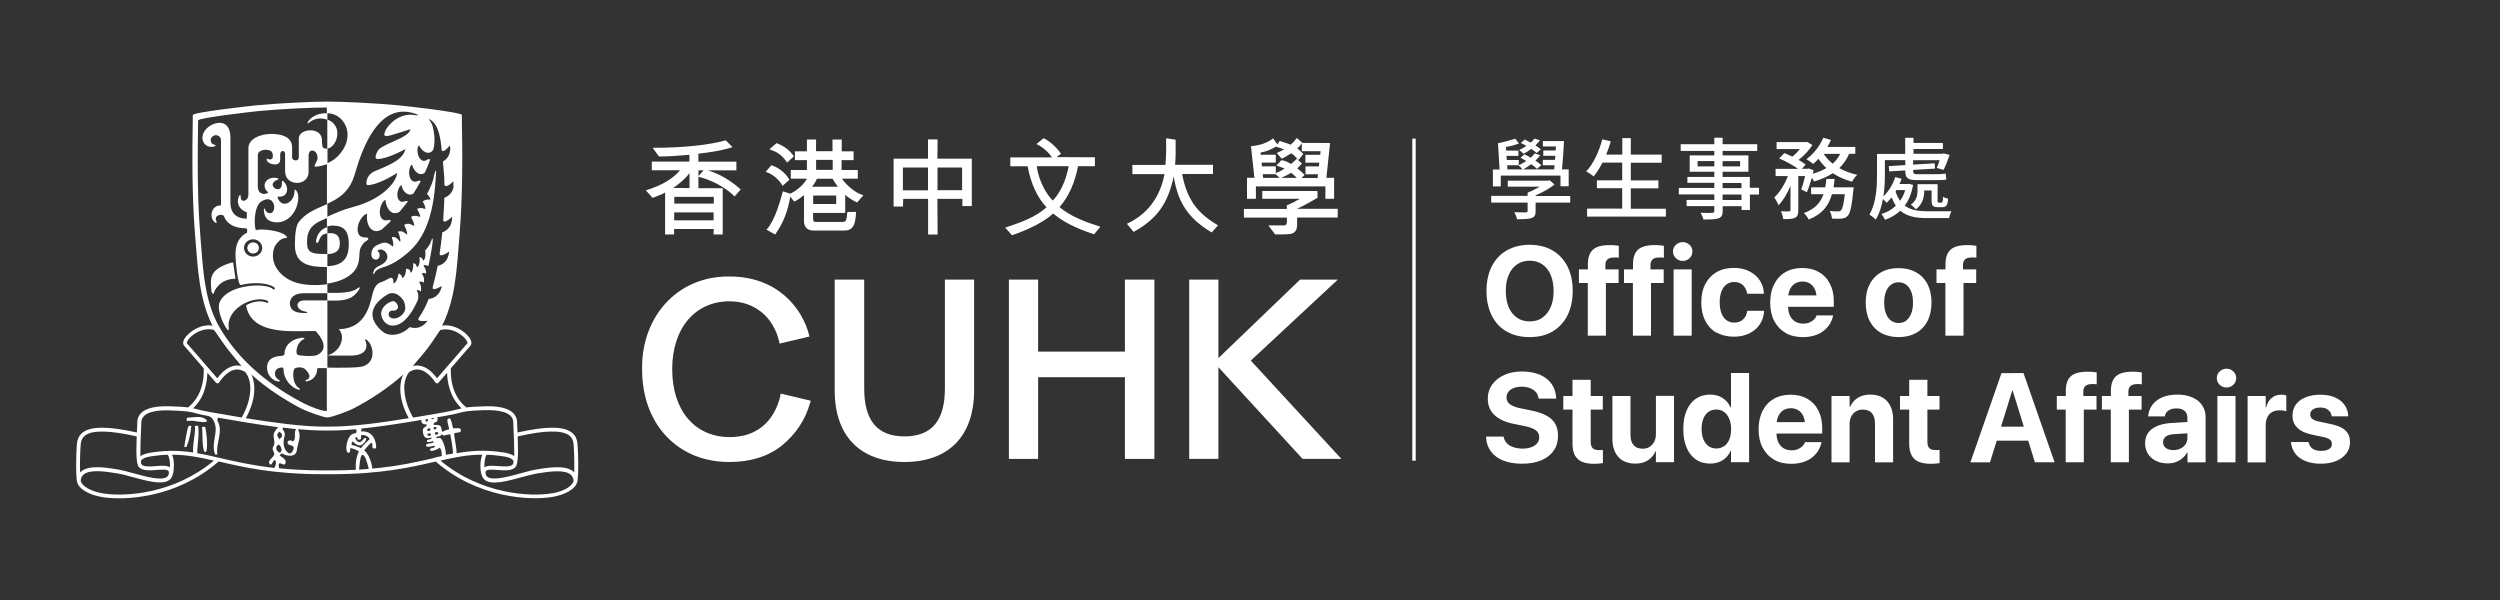 <?xml version="1.0" encoding="UTF-8"?>
<svg id="Layer_1" data-name="Layer 1" xmlns="http://www.w3.org/2000/svg" viewBox="0 0 250 60">
  <rect x="0" y="0" width="250" height="60" fill="#333333" stroke="none"/>
  <defs>
    <style>
      .cls-1 {
        fill: none;
      }

      .cls-2 {
        fill: #fff;
      }
    </style>
  </defs>
  <g>
    <g>
      <g>
        <path class="cls-2" d="M33.98,24.34c0-.72-.3-1.03-.98-1.03-.1,0-.19,0-.27.01v2.1c1.09-.05,1.25-.57,1.25-1.08Z"/>
        <path class="cls-2" d="M33.73,13.48c.06-.72-.32-1.28-1-1.53v2.92c.5-.08.95-.7,1-1.39Z"/>
        <path class="cls-2" d="M35.74,28.84c-.33.29-1.12.45-2.26.45h-.75v.77c.47,0,.83,0,.83,0,1.4,0,1.95-.45,2.39-1.18h0s.04-.12,0-.14c-.02-.01-.07-.02-.22.11Z"/>
        <path class="cls-2" d="M43.39,17.71c-.13.52-.36,1.09-.69,1.7.14.11.34.4.34.51v.03s-.11,0-.11,0c-.14,0-.4-.02-.67.21h0s0,0,0,0h0c.11.1.28.51.28.68l-.02.05-.11-.02c-.13-.05-.35-.12-.63-.02l-.07.09c.14.15.32.57.3.7l-.02.04s-.06,0-.12-.03c-.14-.04-.38-.12-.68-.02l-.08.1c.15.22.34.68.3.82l-.02.03s-.06-.02-.12-.05c-.15-.09-.39-.24-.77-.09l-.08.08c.15.25.33.76.29.9l-.02.03s-.06-.03-.11-.07c-.13-.12-.37-.34-.77-.22h0s0,.01,0,.01v.02c.13.26.27.8.22.95l-.02.03s-.06-.04-.1-.1c-.12-.16-.32-.42-.71-.36h-.02s0,.03,0,.03c.11.26.19.76.13.88l-.02.02s-.07-.03-.13-.08c-.16-.12-.45-.36-.88-.28l-.27.1c-.15.05-.28.1-.49.24-.17.11-.44.44-.37.95.04.27.27.41.48.39.17-.02.36-.17.33-.53-.03-.24-.17-.3-.23-.33.12-.15.33-.19.53-.11.27.1.46.37.48.66,0,.2-.08.58-.71.88-.34.16-.51.27-.61.46-.04.07-.15.39-.09.42.02.01.07,0,.2-.24.14-.24.67-.41.85-.47h.03c.93-.32,1.44-.7,1.88-1.03l.05-.04c1.42-1.06,2.91-2.8,3.22-7.61l.02-.33c.04-.51.04-.64,0-.64-.02,0-.05,0-.22.64ZM42.28,20.17h0s.08-.06.12-.08c-.04.02-.08.05-.11.08ZM39.84,23.19h0s.06-.01.06-.01h-.06Z"/>
        <path class="cls-2" d="M46.2,11.51c0-.29-5.8-.93-6.39-.98-2.35-.22-5.49-.37-7.07-.37s-4.72.15-7.07.37c-.6.06-6.39.69-6.39.98-.06,4.05-.1,8.09.24,12.13.26,3.12.36,6.56,1.96,9.35,2,3.47,5.06,5.97,8.56,7.82.65.35,2.33.94,2.69.94s2.04-.6,2.69-.94c3.5-1.85,6.57-4.36,8.56-7.82,1.6-2.79,1.7-6.22,1.96-9.35.34-4.04.31-8.08.24-12.13ZM45.37,18.63c-.12.83-.78,1.09-.93,1.14l-.02.21v.28s-.1,1.78-.1,1.78c.02.07.06.1.11.11.2.05.6-.31.74-.44l.03-.03s0,.08,0,.12c0,1.11-.87,1.4-.97,1.43-.08.77-.17,1.49-.27,2.16.01.07.04.11.09.13.2.08.64-.22.81-.33l.05-.03c0,.13-.03.24-.05.34-.21.86-.87,1.04-1.09,1.08-.15.75-.31,1.45-.49,2.07-.03.11-.02.19.03.23.15.12.63-.15.81-.25l.06-.03c-.03.15-.07.29-.12.41-.33.78-1.03.87-1.19.88-.31.78-.65,1.42-1.02,1.93-.03.07-.03.13,0,.17.12.17.63.11.83.09h.06c-.08.11-.15.2-.23.28-.64.63-1.36.41-1.52.35l-.08.05c-.59.63-1.9,1.07-2.71.35-.68-.6-1-1.2-.95-1.8.05-.65.56-1.29,1.47-1.85.51-.32,1.09-.13,1.55.49.2.21.3.73.24.99-.03.3-.35.66-.72.82-.3.13-.58.12-.79-.03-.13-.1-.18-.28-.11-.45.07-.17.25-.26.46-.22.13.02.33-.05.41-.2.06-.11.09-.3-.14-.58-.06-.07-.24-.24-.52-.12-.39.16-1.04.61-.98,1.29.05.47.44,1.12,1.17,1.11.9-.02,1.74-.87,2.49-2.54.05-.17.1-.63-.06-.87-.04-.06-.05-.11-.03-.13.05-.04.28.02.41.14h0s0,0,0,0c0-.03,0-.07,0-.11.03-.24,0-.6-.14-.74l-.04-.12c.07-.07.36-.03.47.08h0s0,0,0,0c0-.03.01-.07.01-.11.02-.24-.02-.56-.17-.71l-.04-.11c.05-.06.28-.05.42.02h0s0,0,0,0v-.1c-.02-.22-.09-.47-.21-.6l-.04-.12c.06-.07.36-.03.47.08h0s0,0,0,0c.03-.12.05-.23.08-.34v-.02s0-.01,0-.01c.18-.81.31-1.6.37-2.22,0-.06-.02-.17-.05-.18-.02,0-.05.02-.1.21-.06.25-.27.6-.62,1.01.05.24.07.7-.12.94-.04.05-.06.06-.07.06l-.03-.07c-.03-.1-.09-.27-.35-.28h0s0,0,0,0v.04c.05.17.06.62-.17.92-.04.05-.05.05-.06.05-.01,0-.03-.04-.04-.08-.04-.11-.09-.31-.35-.33h0s0,0,0,0v.03c.01.2.01.66-.19.88-.05.05-.06.05-.06.05l-.02-.06c-.02-.11-.06-.33-.45-.35h0v.02c0,.25-.06.69-.29.87-.04.04-.07.05-.08.05l-.02-.06c-.02-.1-.05-.29-.37-.4h0s0,.01,0,.01v.06c-.04.27-.16.74-.42.9l-.07.02s-.02-.08-.02-.15c0-.16.01-.41-.28-.42l-.07.03-.19.1c-.16.09-.37.22-.7.32-.52.16-.73.76-.82,1.1l-.05.19c-.26,1.14-.76,3.2-3.01,3.38.16-.01.33-.02.48-.05-.18.04-.37.06-.57.07.03,0,.06-.01.09-.02-.06,0-.11.02-.17.02.02,0,.04,0,.06,0-.02,0-.04,0-.07,0-.05,0-.09.01-.14.01h0c.05,0,.1-.01.15-.01,0,0,0,0,0,0-.05,0-.1,0-.16,0h0s0,0,0,0l.04.04c.13.17.53.75.05,1.64-.19.35-.64.81-1.28.96h.04-.04s1.09.01,1.09.01h1.13s.99.07,1.46-.37c.18-.16.27-.38.27-.64,0-.28-.08-.42-.12-.5-.03-.05-.04-.07-.02-.09.02-.03.1-.02.16.02.42.32.66.99.57,1.58-.08.51-.4.89-.89,1.06-.51.18-2.43.16-3.66.14v4.35c-.08,0-.16-.02-.25-.03-.04,0-.08-.01-.12-.02h-.01c-.89-.19-1.95-.74-2.18-.86-3.71-1.97-6.46-4.5-8.2-7.52-1.37-2.39-1.59-5.24-1.8-8l-.08-.98c-.21-2.52-.27-5.03-.27-7.56,0-1.36.02-2.72.04-4.1,0-.25,5.28-.86,6.11-.94,2.33-.22,5.31-.35,6.76-.35v.58c.06,0,.12,0,.19,0,.77.05,1.45.59,1.74,1.36.36.96.04,2.05-.83,2.93-.31.31-.68.55-1.09.71v4.06c1.15-.52,2.27-1.17,2.79-2.99.9-3.18,2.09-5.17,3.53-5.91.79-.4,1.66-.43,2.6-.09.16.06.2.1.19.11,0,.02-.11.04-.32,0-1.24-.22-2.28.55-2.79,1.28-.11.16-.17.29-.24.53-.04.11-.03.19.02.23.13.13.54,0,.93-.12l.27-.08,1.37-.43c-.02.09-.06.17-.11.25v.02s-.06.06-.06.06c-.29.34-.87.6-1.52.89-.38.17-.78.35-1.15.56-.34.19-.52.45-.63.87-.03.13-.02.22.03.27.09.1.28.06.39.04h.05c.94-.14,2.4-.91,2.5-.97-.05.21-.14.4-.26.57-.47.65-1.45,1.07-2.71,1.6l-.06.02c-.56.24-.87.68-.87,1.24,0,.06.02.11.05.14.07.06.22.03.36,0l.14-.02c1.04-.22,2.43-1.1,2.54-1.18-.03.18-.09.36-.17.54-.58,1.23-2.26,2.38-4.33,2.9-.9.23-1.77.62-2.54.97v.97c.21-.07.44-.11.65-.1,1.08.02,1.54.58,1.54,1.85,0,1.49-.66,2.16-2.19,2.21v1.75c1.26-.18,2.45-.67,2.96-1.6.09-.17.16-.36.21-.59.05-.23.07-.47.08-.71l.02-.3c.03-.3.14-.54.38-.83.1-.13.23-.21.34-.27.12-.1.17-.17.15-.23-.02-.07-.14-.1-.36-.1-.4,0-.58-.23-.65-.42-.2-.52.08-1.36.61-1.82.08-.05.23-.13.28-.11v.05c-.09.55.1,1.43.65,1.62.33.12.64,0,.85-.14l.82-.76c.03-.05.04-.09.02-.12-.03-.05-.14-.05-.32-.02-.34.07-.52-.1-.62-.25-.25-.41-.15-1.16.23-1.64.06-.06.17-.15.22-.13v.04c.01.48.32,1.2.83,1.27.2.03.38-.02.57-.14.28-.33.55-.67.81-1.01l-.02-.06s-.13-.02-.28.04c-.24.09-.45.04-.58-.13-.24-.31-.2-.92.09-1.36.06-.06.15-.15.18-.14v.02c.05.38.36.92.84.93.12,0,.23-.03.33-.09.26-.4.5-.81.72-1.22,0-.04-.02-.06-.05-.08-.05-.03-.15-.01-.28.05-.27.12-.45.01-.56-.1-.28-.29-.34-.94-.11-1.4.04-.06.12-.16.15-.15l.02.03c.09.39.46.94.91.91.13,0,.25-.06.36-.16.19-.42.36-.84.51-1.26-.02-.04-.04-.07-.07-.08-.06-.02-.15.01-.26.09-.22.15-.41.09-.53,0-.32-.23-.48-.82-.35-1.29.03-.07.08-.16.12-.16l.02.02c.15.36.6.8,1,.7.17-.04.31-.15.4-.32.06-.24.12-.53.12-.93,0-.35-.04-.77-.16-1.29-.07-.31-.24-.57-.35-.72-.03-.05-.07-.11-.07-.12l.05.02c.72.37,1.08,1.24,1.24,3v.11c.04.05.07.08.12.09.2.02.54-.37.67-.52l.04-.05c.02.12.03.23.03.33,0,.78-.49,1.15-.73,1.28.08.85.15,1.51.15,2.34.03.07.07.11.12.12.22.05.61-.32.74-.45l.04-.03c.01.16,0,.3-.01.43ZM39.89,27.37h0s.07.03.07.03l-.07-.03ZM40.65,26.88h0s.04,0,.04,0h-.04ZM41.38,26.33h0s.05,0,.05,0h-.05ZM42.05,29.14l.04.03h0s-.04-.03-.04-.03ZM42,25.73h0s.07,0,.1.02c-.03,0-.06-.01-.1-.02ZM42.38,28.25l.04.03h0s-.04-.03-.04-.03ZM42.59,27.34l.04.02h0s-.04-.02-.04-.02ZM42.83,26.58l.04.03h0s-.04-.03-.04-.03ZM33.09,35.45c-.1.04-.2.08-.31.11h-.04c.13-.02.24-.07.35-.11ZM41.08,12.93h0s-.04.01-.04.01h.04ZM40.59,14.93h0s-.05.03-.1.05c.06-.03.1-.05.1-.05ZM39.78,17.32h0s-.05.04-.1.06c.06-.04.1-.06.1-.06Z"/>
      </g>
      <g>
        <path class="cls-2" d="M31.61,24.09c-.02.08.02.18.08.2.02,0,.09.02.15-.1l.06-.14c.14-.34.26-.65.84-.71v-.64c-.56.18-1.04.63-1.13,1.39M23.53,27.88h0s-.07,0-.07,0h.07M23.51,27.89h.04s-.21-1.46-.21-1.46c0-.08,0-.13-.04-.16-.04-.03-.12-.02-.26.02-2.05.67-2.05,1.44-1.89,2.86.01.09.14.26.19.26h0s.01-.02.01-.02c.03-.12.1-.3.14-.36.6-1.05,1.61-1.16,2.02-1.15M29.87,22.21c-.25.33-.38,1.11-.38,2.32,0,1.91,1.48,2.17,3.07,2.17.06,0,.12,0,.18,0v-1.3c-.06,0-.12,0-.18,0-1.35,0-1.86-.1-1.86-1.18,0-1.28.59-1.8,1.46-2.18l.57-.25h.01v-1.39c-.14.06-.29.13-.44.19-.88.38-1.79.78-2.44,1.63M30.89,12.05c-.09.12-.17.25-.13.29.02.02.06,0,.12-.05.51-.44,1.11-.55,1.78-.34l.08.03v-.66c-1.18-.03-1.71.54-1.85.73M24.73,24.79c0,.31.26.56.58.56s.58-.25.58-.56-.26-.55-.58-.55-.58.25-.58.55M26.7,15.84h0s0,0,0,0M26.22,24.79c0,.48-.41.87-.91.87s-.91-.39-.91-.87.41-.86.91-.86.91.39.91.86M32.31,14.76c-.13-.13-.12-.71-.11-.72,0-.75-.63-1.01-1.16-1.01-.57,0-1.16.3-1.16.8v1.9c0,.1-.03.18-.09.24-.06.05-.13.07-.22.07-.18,0-.36-.11-.36-.29v-1.02c0-1.16-1.3-1.34-2.08-1.34-1.11,0-2.29.5-2.29,1.42v.51s0,4.19,0,4.19c0,.25-.15.43-.29.51-.12.07-.25.08-.34.02-.08-.05-.16-.17-.14-.46,0-.04-.01-.07-.04-.07-.04,0-.1.02-.15.14-.13.35-.13.67.02.95.19.37.57.57.78.62v.65h-.01c-.74-.01-1.63-.3-1.63-1.64v-6.47c0-.99-.41-1.32-.75-1.43-.63-.2-1.46.23-1.81.74-.36.53-.26,1.01-.04,1.29.25.31.67.41,1.05.26,0,0,.07-.05.07-.09,0-.03-.03-.05-.09-.05-.25-.04-.4-.21-.4-.46,0-.27.24-.5.52-.5s.51.22.51.5v6.52c-.75-.01-.95.6-.95.96,0,.57.4.78.42.79l.08-.02s.03-.06,0-.12c-.09-.19-.1-.35-.01-.47.11-.16.36-.22.54-.19.12.02.19.06.22.13.28.78,1,1.18,2.2,1.22.03,0,.07.03.11.07v.36c-.37.16-1.19.7-1.16,2.24.03,1.18.26,2.83.48,2.99h.06c1-.26,2.49-.28,3.24.17.1.06.16.14.15.2,0,.04-.03.07-.06.08-.04.01-.08,0-.11-.03-.33-.33-1.26-.37-1.53-.37-1.04-.02-3.17.3-3.8,1.63-.36.76.37,2.3.76,2.79.02.03.08.03.11.02l.04-.06c-.15-.76.15-1.52.85-2.12.85-.73,2.1-1.07,2.9-.78.11.04.18.11.19.18l-.03.08h-.08c-1.04-.45-2.1.24-2.11.24.45,2.7,3.74,2.63,6.13,2.58h.82s.92.9.79,1.66c-.05.31-.26.55-.63.73-.37.18-1.83.09-1.98-.04-.08-.07-.11-.26-.08-.49.05-.36.27-.85.72-1.05.05-.01.07-.03.07-.06-.01-.06-.17-.1-.27-.09-.84.11-1.44.53-1.65,1.16-.05.14-.07.21-.07.36-.02.26-.08.27-.43.31l-.19.02c-.66.08-1.04.4-1.12.94-.06.43.07.86.36,1.18.24.27.56.42.86.41l.05-.04s0-.07-.08-.11c-.37-.21-.47-.56-.4-.81.07-.27.34-.44.69-.44,0,0,.15,0,.15.1v.1s.03.3.03.3c.14.81.76,1.53,1.51,1.73.03,0,.09-.01.1-.05.01-.03,0-.08-.13-.14-.4-.29-.54-.88-.54-1.32,0-.3.06-.54.15-.62.17-.13.78-.21,1.08.1.3.3.44.58.38.78-.04.13-.16.23-.35.28l-.03.08s.02.07.09.05c.8-.12,1.08-.75,1.08-1.25v-.05s.06-.03.11-.03h.59c.1,0,.21,0,.32.01v-6.78h-2.25c-.52,0-.72.22-.74.44-.02.28.28.62.86.69l.13.09s-.01.04-.13.04c-.39,0-1.19.02-1.48-.46-.18-.29-.19-.66-.03-.95.2-.37.67-.57,1.31-.57h2.33v-.9c-1.17.17-2.4.08-3.17-.17-1.45-.47-2.66-1.8-2.17-3.42.07-.23.23-.46.48-.71.32-.31.63-.32.74-.33.04,0,.07,0,.08-.02.03-.05-.06-.15-.07-.15-.5-.6-2.61-.78-3.02-.6l-.03-.03c-.17-.31-.23-2.29.52-2.82.31-.22.64-.3.88-.21.19.07.33.24.41.5.09.31,0,.67-.21.81-.15.1-.34.07-.54-.1-.05-.05-.08-.11-.1-.17l-.03-.07s-.06-.09-.09-.09l-.03.03c-.03.63.22,1.09.69,1.26.81.29,1.69-.01,2.24-.79.51-.72.73-1.93.23-2.36l-.08-.02s-.03.14-.02.16c0,.67-.43,1.16-.86,1.24-.37.07-.67-.16-.84-.61,0,0,.01-.1.12-.09.37.03.64-.1.77-.39.17-.36.03-.86-.33-1.17h-.12v.04c.04.44-.08.72-.33.77-.23.05-.51-.12-.58-.35-.07-.24.13-.47.54-.61l.03-.03-.03-.08c-.54-.18-1.11.01-1.31.44-.13.28,0,.78.3.92v.05c-.07.09-.35.2-.61.11-.19-.06-.42-.24-.42-.76v-3.1c0-.32.35-.49.7-.52.34-.03.73.08.78.38.07.39.01.49-.11.55-.24.11-.45-.07-.45-.07h0s0,0,0,0h0c-.04.09-.03.17,0,.24.09.16.31.3.58.34.26.05.46.01.59-.09.1-.08.15-.21.15-.37v-.51c0-.23.13-.35.25-.35.11,0,.22.07.24.26v.67s0,1.1,0,1.1c0,.79.62,1.16,1.19,1.16s1.16-.37,1.16-1.08v-1.64c0-.3.12-.49.33-.51.21-.02.47.15.53.47.07.36.04.42-.06.6l-.05.11-.04.08c-.09.19-.14.27-.1.32.02.03.09.03.21.02.4-.05.75-.14,1.07-.27v-1.54h-.02c-.14.02-.29.03-.41-.09"/>
        <path class="cls-1" d="M57.54,44.43c-.1-1.21-1.13-2.06-5.98-.93-.02-.55-.04-1.05-.05-1.29-.04-.93-1.03-1.44-3.05-1.38-.99.03-1.52.07-1.89.12-1.35-1.05-1.75-2.71-1.68-4.2l1.95-2.25c.52-.4-1.23-2.18-2.92-1.68l-3.32,4.37c.05-.04.1-.08.16-.12-.81,1.02-.75,2.97.41,4.9-2.73.45-5.85.89-8.06.89-.13,0-.26,0-.39,0-.13,0-.26,0-.39,0-2.21,0-5.32-.44-8.06-.89,1.16-1.93,1.22-3.88.41-4.9.05.04.1.07.16.12l-3.32-4.37c-1.69-.5-3.44,1.28-2.92,1.68l1.95,2.25c.08,1.49-.33,3.15-1.68,4.2-.37-.05-.9-.09-1.89-.12-2.01-.06-3.01.45-3.05,1.38-.01.24-.03.73-.05,1.29-4.85-1.13-5.88-.28-5.98.93-.08.99-.11,2.93,0,3.65.11.72,1.18,1.25,2.33,1.44,2.66.46,7.7-.13,11.59-3.56,2.45.57,5.42,1.29,10.51,1.29.13,0,.26,0,.39,0,.13,0,.26,0,.39,0,5.09,0,8.07-.72,10.51-1.29,3.88,3.44,8.93,4.02,11.59,3.56,1.15-.2,2.22-.73,2.33-1.44.11-.72.08-2.65,0-3.65"/>
        <path class="cls-2" d="M57.43,47.26s-.09-.09-.14-.14c-.77-.61-2.32-.4-3.72-.16-.43.07-.95.22-1.5.37-1.23.34-2.76.75-3.31.37-.13-.09-.19-.22-.21-.41,0-.12.02-.17.05-.2.17-.17.72-.13,1.21-.09.68.05,1.38.09,1.73-.28.16-.16.21-.6.24-1,.03-.34.03-.95-.01-2.08,2.67-.61,4.4-.65,5.13-.11.28.2.43.49.46.91.06.71.09,1.94.06,2.82M55.2,49.33c-2.17.37-7.12.11-11.15-3.27,1.45-.33,2.72-.6,4.18-.59-.14.33-.18.76-.19.98-.02.58.09,1.29.43,1.53h.01s.05.05.05.05c.7.49,2.19.08,3.64-.31.54-.15,1.06-.29,1.46-.36,1.41-.24,2.8-.4,3.41.08.19.15.29.36.32.64-.11.54-.99,1.06-2.17,1.26M43.45,45.79c-1.65.39-3.58.83-6.25,1.07.03-.03.04-.06.02-.1,0,0-.14-1.16-.8-1.73.21-.24.6-.76.76-.74.09,0,.02.47.1.53.05.04.32.05.33-.03.05-.49-.24-1.78-1.5-1.64l.03-.23v-.06c1.98-.21,4.16-.55,6.08-.88-.06.03-.1.06-.09.12,0,.26.28.37.49.33.06-.01.05.13,0,.19-.08.09-.37.14-.34.47.07,1.12.83.58.87.69.08.22-.47.1-.47.31,0,.28.65-.02.67.04.1.31-.75.11-.75.41,0,.31.86-.02.87.05.08.31-.48.1-.47.4,0,.13.21.11.32.08.23-.07.46-.14.65-.3.08.08.12.19.16.3.05.14.02.3.05.47v.06c-.24.05-.48.11-.74.17M35.91,46.96v-.09c.05-.42.1-1.07.23-1.3.16-.28.41.23.43.29.09.24.29.87.3,1.03-.31.02-.63.05-.96.07M35.57,46.96v.02c-.76.04-1.58.06-2.46.06-.13,0-.26,0-.39,0s-.26,0-.39,0c-1.68,0-3.13-.08-4.41-.21-.04-.11-.11-.49.04-.5.19-.02.44.24.55.07.24-.37-.24-.65-.55-.85.08-.09.19-.24.22-.22.51.32,1.41.42,1.5-.29.08-.67.5-1.4.13-2.08v-.04c.9.08,1.76.13,2.52.13.13,0,.26,0,.39,0,.13,0,.26,0,.39,0,.75,0,1.61-.05,2.52-.13v.06c0,.08.14.34-.21.37-.76.07-1,1.91-.59,1.92.28.01.14-.3.21-.44.03-.06.63.14.85.32-.2.37-.28.8-.31,1.22,0,.16,0,.54,0,.58M27.86,44.48c.14-.05.25.28.3.46.03.11-.1.35-.19.32-.36-.11-.5-.64-.11-.79M27.42,46.79c-2.25-.25-3.95-.65-5.43-.99-.79-.18-1.53-.36-2.26-.48,0-.89.22-1.84.08-2.73,0-.02-.2,0-.31,0,.05.86-.25,1.79-.19,2.66-1.22-.19-2.45-.24-3.94-.03-.54.08-.99.15-1.33.4,0-.11,0-.24,0-.44,0-.52.02-1.39.09-2.84v-.11c.05-1.06,1.58-1.24,2.85-1.19,1.75.06,2.04.13,2.58.28.29.08.65.17,1.32.29.04.02.08.04.11.06.32.11.57.75.58,1.17.02.86-.42,1.75-.05,2.6.01.03.14,0,.22,0-.19-1.1.62-2.28.02-3.33-.04-.08-.02-.28.06-.34,1.77.31,3.92.68,5.99.95-.12.13-.36.44-.41.59-.16.47.24.93-.1,1.41-.15.21.17.54.13.71-.09.35-.73.63-.46.97.22.27.34-.46.5-.39.25.12.07.65-.04.79M10.24,49.33c-1.18-.2-2.06-.72-2.17-1.26.02-.28.13-.49.32-.64.62-.48,2-.32,3.41-.08.41.07.92.21,1.46.36,1.45.39,2.94.8,3.64.31l.05-.04h.01c.34-.24.44-.95.43-1.53,0-.22-.04-.65-.18-.98,1.46,0,2.74.26,4.18.59-4.03,3.38-8.98,3.64-11.15,3.27M14.1,46.06c.26-.31.63-.38,1.32-.47.47-.06.91-.11,1.34-.12.11.11.23.47.24.98,0,.1,0,.19,0,.28-.32-.2-.85-.16-1.41-.12-.56.04-1.2.09-1.41-.15-.08-.08-.1-.22-.07-.4M8.07,44.44c.03-.41.18-.7.46-.91.73-.53,2.46-.5,5.14.11-.04,1.13-.04,1.74-.01,2.08.02.4.08.83.24,1,.35.37,1.05.33,1.73.28.49-.04,1.05-.08,1.21.09.03.03.06.08.05.2-.01.19-.08.32-.21.41-.55.39-2.08-.03-3.31-.37-.55-.15-1.07-.29-1.5-.37-1.4-.24-2.95-.45-3.72.16-.05.04-.1.09-.14.14-.03-.88,0-2.11.06-2.82M20.46,38.97c.18-.55.26-1.12.28-1.69l.86.99s.1.07.16.07c.06,0,.12-.04.15-.09.51-.76,1.07-1.21,1.63-1.29.34-.05.67.04.99.25.17.21.29.46.38.75.08.27.12.57.12.9,0,.84-.27,1.85-.86,2.89-1.03-.17-2.01-.34-2.86-.49l-.34-.06c-.67-.12-1.03-.21-1.31-.29-.12-.03-.23-.06-.35-.08.61-.57.96-1.25,1.16-1.87M18.73,34.37l-.03-.03-.02-.05s.02-.11.06-.19c.28-.55,1.47-1.42,2.65-1.11.08.1,2.01,2.65,2.75,3.62-.22-.06-.44-.08-.66-.04-.62.09-1.21.53-1.75,1.26-.28-.32-3-3.46-3-3.46M27.95,43.16c.08.08.18.16.23.26.12.25-.11.35-.23.5-.11-.15-.26-.31-.21-.5.02-.1.13-.17.21-.26M28.29,42.76c.45.06.9.1,1.33.15-.3.31.09,1.01-.37,1.26-.08-.18-.22-.14-.35-.11-.18.04-.16.27-.1.34.18.18.69.11.55.52-.1.28-.29.55-.55.35-.52-.41-.51-1.1-.32-1.75.02-.06,0-.35-.16-.5-.06-.06-.07-.2-.03-.25M35.79,43.94c.09.04.22.04.28-.03.09-.1-.05-.39.11-.4.47-.04.67.22.79.37.03.04-.67.61-.87.95-.23-.17-.63-.24-.93-.34,0,0-.05-.19.1-.36.18.18.4.41.72.41.33,0,.75-.63.6-.73-.23-.16-.4.62-.82.35-.15-.1-.39-.41-.11-.45.1-.02.04.19.14.24M42.8,43.37c.06-.04.23-.06.27.02.02.04.05.09.02.13-.04.04-.17.08-.23.07-.01,0-.23-.11-.06-.23M42.58,42.13s-.01-.17-.07-.18c.1-.02.19-.03.28-.05.02.08.02.16-.02.21-.04.06-.14.06-.2.02M42.77,42.9l.04-.03c.05-.01.13-.09.18-.03.06.06.06.18,0,.23-.06.07-.22.03-.27-.04-.03-.05.02-.1.04-.14M40.42,38.86c0-.33.04-.63.12-.9.08-.29.21-.55.38-.75.32-.22.65-.3.99-.25.56.08,1.12.53,1.63,1.29.03.05.09.08.15.09.06,0,.12-.02.16-.07l.86-.99c.01.56.1,1.14.28,1.69.2.62.56,1.29,1.17,1.87-.11.03-.22.05-.34.08-.29.07-.64.17-1.31.29l-.34.06c-.39.07-.8.14-1.23.22-.07,0-.15,0-.26.04h0c-.44.08-.9.15-1.37.23-.6-1.04-.87-2.06-.87-2.89M44.04,33c1.19-.31,2.37.56,2.65,1.11.04.07.06.14.06.19l-.02.05-.03.02s-2.72,3.14-3,3.46c-.53-.73-1.13-1.17-1.75-1.26-.23-.04-.45-.02-.66.04.74-.97,2.67-3.51,2.75-3.62M43.14,41.91s0-.03-.01-.07c.09-.02.18-.03.27-.05,0,.04-.01.08-.05.1-.07.05-.17,0-.21.01M43.65,43.69c.03-.09.44.04.47-.25,0-.06.08.05.21.1.12.05.48-.13.7-.1.01,0,.32,1.67.26,1.92l-.7.12c-.02-.84-.41-1.69-.61-1.69-.18,0-.39.08-.34-.1M43.38,42.91c-.04-.05-.03-.16,0-.17.02,0,.15-.08.21-.04.04.03.08.09.06.14-.04.09-.2.15-.26.07M43.68,43.21c.09.01.15.03.15.12,0,.11-.16.12-.18.13-.04.02-.14.01-.15-.03-.05-.15.04-.25.19-.22M51.26,46.46c-.21.24-.85.19-1.41.15-.56-.04-1.09-.08-1.41.12,0-.09,0-.18,0-.28.02-.52.13-.88.24-.98.43.01.87.06,1.34.12.68.09,1.06.16,1.32.47.02.18,0,.31-.08.4M48.48,41.02c1.27-.04,2.8.13,2.85,1.19v.11c.07,1.45.09,2.32.09,2.84,0,.2,0,.34,0,.45-.35-.25-.79-.33-1.33-.4-1.68-.24-3.04-.13-4.42.11l-.02-.14c.05-.11-.27-1.75-.23-1.82.12-.18.68.01.68-.34,0-.3-.49-.17-.72-.19-.09,0-.08-.02-.1-.1-.03-.13-.16-.76-.26-.86-.1-.09-.25,0-.28.11-.06.2.26.96.13.97-.31.02-.63.29-.65.21-.06-.15-.06-.39-.17-.54-.15-.21-.67-.07-.68-.16-.01-.23.15-.21.24-.26.06-.03.13-.08.14-.16.02-.09.02-.23-.03-.31.17-.03.35-.06.51-.09l.34-.06c.68-.12,1.05-.21,1.34-.29.54-.14.84-.22,2.58-.28M57.75,44.41c-.04-.53-.24-.92-.62-1.19-.84-.61-2.56-.6-5.38.03-.01-.29-.02-.6-.04-.95v-.11c-.04-.76-.63-1.65-3.26-1.56-.92.03-1.45.07-1.82.11-.7-.56-1.08-1.26-1.29-1.9-.21-.65-.28-1.35-.26-2.01l1.91-2.2c.1-.09.25-.3.05-.7-.35-.68-1.74-1.72-3.16-1.3-.04.01-.08.04-.1.07l-3.32,4.37s-.04.11-.03.17c-.11.19-.2.39-.26.61-.09.33-.14.68-.14,1.04,0,.93.3,1.95.85,2.93-2.67.44-5.63.84-7.76.84-.13,0-.26,0-.39,0-.13,0-.26,0-.39,0-2.13,0-5.09-.41-7.76-.84.55-.99.85-2,.85-2.93,0-.36-.05-.71-.14-1.04-.07-.23-.15-.43-.26-.61.01-.06,0-.12-.03-.17l-3.32-4.37s-.06-.06-.1-.07c-1.42-.42-2.81.62-3.16,1.3-.21.4-.05.62.05.7l1.9,2.2c.03.66-.04,1.36-.26,2.01-.21.64-.6,1.34-1.3,1.9-.37-.05-.9-.09-1.83-.11-2.62-.09-3.22.8-3.25,1.56v.11c-.02.35-.03.66-.04.95-2.82-.63-4.53-.64-5.38-.03-.37.27-.57.66-.62,1.19-.08.98-.12,2.95,0,3.69.14.89,1.43,1.42,2.49,1.6,2.27.39,7.5.11,11.68-3.55h.04c2.41.57,5.41,1.27,10.43,1.27.13,0,.26,0,.39,0s.26,0,.39,0c5.02,0,8.02-.7,10.43-1.26h.04c4.18,3.64,9.41,3.92,11.68,3.53,1.06-.18,2.35-.71,2.49-1.6.12-.75.08-2.72,0-3.69M20.66,42.19s.03-.16,0-.2c-.56-.48-1.24-.23-1.87-.23-.16,0-.11.2-.12.33.08,0,.16,0,.24,0,.61-.08,1.16.22,1.76.09M20.2,42.69c.08.33-.02,2,.24,2.48.06.1.2-.02.22-.11.11-.8.02-1.56-.14-2.36,0-.02-.2-.01-.31-.01M18.82,42.68c-.1.23-.36,1.7-.39,2.02.08,0,.2.02.21,0,.29-.68.43-1.39.49-2.12-.12,0-.26-.03-.31.11"/>
      </g>
    </g>
    <g>
      <g>
        <path class="cls-2" d="M78.06,39.5c-.63,2.71-2.44,4.21-5.08,4.21-3.5,0-5.76-2.66-5.76-6.79s2.31-6.79,5.74-6.79c2.49,0,4.4,1.56,4.97,4.08l.03.15,2.99-.71-.04-.15c-.69-2.7-3.18-5.85-7.94-5.85-2.38-.04-4.57.82-6.15,2.41-1.72,1.72-2.65,4.16-2.61,6.87,0,2.68.83,4.99,2.4,6.67,1.59,1.7,3.78,2.6,6.33,2.6,2.1,0,3.87-.55,5.25-1.65,1.4-1.14,2.36-2.59,2.84-4.33l.04-.15-3-.71-.04.15Z"/>
        <path class="cls-2" d="M94.49,38.85c0,3.22-1.32,4.79-4.05,4.79s-4.02-1.61-4.02-4.79v-10.89h-2.95v11.09c0,4.54,2.54,7.15,6.97,7.15s6.97-2.61,6.97-7.15v-11.09h-2.92v10.89Z"/>
        <polygon class="cls-2" points="112.49 35.16 103.81 35.16 103.81 27.96 100.89 27.96 100.89 45.89 103.81 45.89 103.81 37.72 112.49 37.72 112.49 45.89 115.44 45.89 115.44 27.96 112.49 27.96 112.49 35.16"/>
        <polygon class="cls-2" points="125.08 36.06 133.78 27.96 130.01 27.96 121.84 35.81 121.84 27.96 118.92 27.96 118.92 45.89 121.84 45.89 121.84 36.72 130.26 45.89 134.14 45.89 125.08 36.06"/>
      </g>
      <g>
        <path class="cls-2" d="M70.76,17.03h2.88v-.86h-3.8v-.8c.97-.12,2.16-.26,3.33-.63l.08-.03-.67-.67h-.02s-.02,0-.02,0c-1.66.47-4.27.74-7.17.74h-.1l.61.85.02.02h.02c.84,0,1.62-.06,2.39-.12.22-.02.43-.03.63-.05v.68h-3.76v.87h2.82c-.71.85-1.83,1.51-3.34,1.98l-.08.02.67.75h.03c.51-.19.94-.36,1.23-.52v4.19h.9v-.55h3.96s-.01.55-.01.55h.91v-4.63h-2.43v-1.14s.03,0,.03,0c1.36.35,2.69,1.07,3.55,1.93l.04.04.58-.67.03-.04-.04-.03c-1.03-.91-2.1-1.53-3.27-1.88ZM71.38,22.03h-3.96s0-.79,0-.79h3.94v.79ZM67.42,19.69h3.96s0,.67,0,.67h-3.95s0-.67,0-.67ZM68.95,17.32v1.49l-1.64-.02c.52-.32,1.22-.91,1.64-1.48ZM69.85,17.03h.52l-.52.57v-.57Z"/>
        <path class="cls-2" d="M78.23,18.53l.03.05.65-.57.03-.03-.02-.04c-.44-.77-1.22-1.24-1.76-1.41h-.03s-.56.65-.56.65l.07.03c.63.22,1.17.66,1.59,1.31Z"/>
        <path class="cls-2" d="M78.68,16.21l.03.05.67-.62-.02-.04c-.39-.58-.96-1.01-1.7-1.28h-.02s-.7.61-.7.61l.08.03c.47.17,1.06.37,1.66,1.25Z"/>
        <path class="cls-2" d="M84.21,17.87h1.57v-.87h-1.62v-.99h1.2v-.88h-1.19v-1.18h-.92v1.17h-1.65s.01-1.12.01-1.12v-.05h-.92v1.18h-1.2v.88h1.2v.99h-1.61v.87h1.61c-.32.59-.92,1.13-1.66,1.5l-.76-.24v.05c-.22.83-.77,2.86-1.58,3.74l-.04.05.86.48.03-.04c.76-1.06,1.26-2.31,1.48-3.74l.41.49.04-.02c.37-.19.64-.4.86-.57.02-.02.05-.04.07-.05v2.61c0,.24.07.45.19.61.16.2.4.31.71.31h3.19c1.02,0,1.07-1.05,1.11-1.81v-.05s-.87,0-.87,0v.05c-.02.08-.02.16-.03.23-.05.5-.09.72-.39.72h-2.77c-.17,0-.23-.09-.23-.31v-.59h3.21v-1.81c.22.21.64.5,1.15.75l.04.02.63-.73-.08-.02c-.63-.17-1.61-.94-2.05-1.61ZM83.62,19.55v.85h-2.3v-.85h2.3ZM81.61,16.99v-1h1.66v1s-1.66,0-1.66,0ZM83.24,17.86c.19.31.39.61.55.81h-2.58c.14-.18.36-.48.48-.8h1.55Z"/>
        <path class="cls-2" d="M93.75,13.99v-.05h-.95v1.93s-3.44,0-3.44,0v4.78h.94l.02-.76h2.49v3.51s.01.05.01.05h.94l-.02-3.56h2.5v.72h.94v-4.74h-3.44s.02-1.88.02-1.88ZM92.81,19.03h-2.52v-2.28h2.51v2.28ZM93.75,19.02v-2.27h2.46v2.27s-2.46,0-2.46,0Z"/>
        <path class="cls-2" d="M105.96,20.7c.89-1,1.54-2.45,1.84-4.08h1.69v-.89l-3.84-.02.45-.33-.03-.04c-.33-.51-1.06-1.22-1.7-1.51h-.03s-.69.57-.69.57l.07.04c.57.29,1.06.71,1.48,1.3h-4.17v.89h1.73c.34,1.76.98,3.14,1.89,4.1-1.14,1.03-2.63,1.53-4.06,2.01l-.07.03.68.75h.03c.65-.23,2.84-1.01,4.09-2.17,1,.84,2.26,1.48,4.07,2.07h.03s.57-.69.57-.69l.05-.06-.07-.02c-1.42-.45-2.89-.99-4.01-1.93ZM103.68,16.62h3.19c-.19.99-.61,2.38-1.58,3.44-.55-.52-1.41-1.84-1.61-3.44Z"/>
        <path class="cls-2" d="M119.26,20.24c-.49-.76-.82-1.64-1.05-2.84h3.09v-.92h-3.79c.06-.68.07-1.5.05-2.48v-.04s-.04,0-.04,0c-.13-.02-.24-.03-.35-.05-.16-.02-.31-.04-.5-.08h-.06s0,.05,0,.05c.02,1.11,0,1.94-.07,2.61h-3.3v.92h3.21c-.3,1.61-1.19,3.76-3.7,4.94l-.06.03.67.81.04-.02c2.29-1.28,3.38-2.78,3.97-5.52.44,2.67,1.48,4.19,3.76,5.57l.04.02.64-.71-.06-.03c-1.13-.66-1.93-1.38-2.49-2.25Z"/>
        <path class="cls-2" d="M125.57,18.64h6.97s0,1.24,0,1.24h.87v-2.1h-.77l.36-3.42v-.06s-2.78-.01-2.78-.01h-.02l.02-.02-.54-.47-.03.04c-.2.26-.36.44-.58.63-.17-.08-.38-.14-.6-.21h0c-.15-.05-.31-.1-.47-.16h-.04s-.21.35-.21.35l-.44-.61-.03.02c-.57.43-1.19.65-2.13.76h-.05s.34,3.16.34,3.16h-.74v2.1h.89v-1.24ZM128.19,17.75c.33-.15.62-.27.91-.47.03.03.07.06.11.09h.02c.13.11.29.25.45.42h-1.55l.07-.03ZM127.96,17.79h-1.65l-.04-.37h1.29s.4.37.4.37ZM132.02,15.48h-1.48v.79h1.39l-.04.37h-1.34v.79h1.25l-.04.37h-1.61l.31-.3-.03-.04h0c-.23-.25-.45-.42-.63-.56-.03-.02-.05-.04-.07-.06.06-.06.13-.13.21-.22.06-.07.13-.15.21-.23l.04-.04-.52-.47-.03.03c-.09.08-.16.15-.23.22-.11.1-.21.2-.3.27l-.1-.06c-.28-.15-.53-.28-.85-.32h-.02s-.5.53-.5.53l.07.03s.26.09.31.11c.18.06.33.11.43.16-.16.11-.31.2-.46.28-.05.03-.33.15-.41.18h0s0-.68,0-.68h-1.38l-.04-.37h1.42v-.79h-1.51l-.02-.21c.63-.12,1.14-.33,1.61-.65l-.06.09h.07c.2.05.46.13.73.24-.15.09-.39.22-.68.34l-.05.02.48.55.03.02h.02c.26-.13.47-.26.67-.39.09-.05.17-.1.25-.15.23.13.44.35.68.63l.04.05.49-.61-.03-.03c-.23-.26-.42-.41-.57-.52.14-.13.29-.29.45-.51v.78h1.88l-.04.36Z"/>
        <path class="cls-2" d="M129.7,20.9v-.02c.79-.35,2.01-1.08,2.03-1.09h.02v-.69h-5.52v.78h3.76c-.39.23-.84.46-1.29.64h-.02v.37h-4.29v.87h4.3v.45c0,.22-.1.33-.29.33h-1.57l.67.88.02.02h.02c.16,0,.32,0,.46,0,.27,0,.66,0,1.03-.05.44-.05.68-.37.68-.89v-.75h4.06v-.87h-4.07Z"/>
      </g>
    </g>
    <rect class="cls-2" x="141.23" y="13.86" width=".34" height="32.21"/>
  </g>
  <g>
    <path class="cls-2" d="M157.01,20.26h-3.45v.85c0,.39-.09.59-.4.69-.32.12-.77.12-1.46.12-.04-.21-.16-.51-.27-.7.49.02,1,.02,1.14.02.14,0,.19-.04.19-.15v-.83h-3.64v-.67h3.64v-.32c.39-.16.83-.37,1.2-.6h-3.18v-.6h4.02l.18-.04.47.43c-.51.4-1.21.78-1.88,1.07v.07h3.45v.67ZM150.07,18.64h-.78v-1.69h.67l-.16-2.63c.51-.09,1.28-.31,1.74-.45l.35.49c-.38.14-.86.27-1.3.35l.03.35h1.22v.53h-1.19l.03.41h1.2v.52c.25-.12.51-.26.75-.42-.19-.12-.39-.23-.58-.32l.4-.35c.2.1.42.21.62.34.16-.14.29-.28.4-.43l.56.18c-.14.19-.3.36-.49.54.24.16.43.31.59.45l-.42.38c-.14-.14-.35-.3-.59-.47-.26.2-.54.37-.8.52h3.1c0-.13.03-.27.04-.41h-1.18v-.54h1.22l.04-.41h-1.21v-.53h1.24l.02-.4h-1.3v-.54h2.11c-.04.9-.12,2.03-.2,2.83h.67v1.69h-.82v-1.07h-5.97v1.07ZM150.74,16.94h1.52c-.09-.12-.29-.32-.42-.41h-1.12l.02.41ZM153.67,15.31c-.13-.13-.33-.28-.55-.42-.25.19-.51.36-.76.49-.1-.09-.31-.29-.45-.38.25-.11.51-.25.73-.41-.18-.11-.37-.21-.56-.29l.4-.35c.19.09.4.2.59.31.15-.12.28-.27.37-.39l.56.15c-.13.18-.28.35-.46.52.21.13.4.27.54.39l-.41.37Z"/>
    <path class="cls-2" d="M166.59,20.86v.8h-7.88v-.8h3.51v-2.04h-2.53v-.79h2.53v-1.77h-1.97c-.28.53-.57,1-.88,1.38-.17-.14-.53-.38-.75-.5.72-.75,1.28-1.97,1.61-3.21l.85.2c-.13.45-.29.91-.46,1.33h1.61v-1.65h.85v1.65h3.09v.81h-3.09v1.77h2.76v.79h-2.76v2.04h3.51Z"/>
    <path class="cls-2" d="M175.91,19.45h-.92v1.55h-.83v-.38h-1.89v.46c0,.45-.12.64-.42.75-.3.11-.76.12-1.51.12-.04-.19-.17-.49-.28-.67.49.02,1.02.02,1.16,0,.16,0,.21-.05.21-.2v-.47h-2.77v-.62h2.77v-.55h-3.55v-.65h3.55v-.51h-2.69v-.59h2.69v-.52h-2.46v-1.63h2.46v-.45h-3.36v-.67h3.36v-.65h.83v.65h3.46v.67h-3.46v.45h2.58v1.63h-2.58v.52h2.72v1.09h.92v.65ZM171.43,16.64v-.53h-1.67v.53h1.67ZM172.26,16.11v.53h1.75v-.53h-1.75ZM172.26,18.81h1.89v-.51h-1.89v.51ZM174.15,19.45h-1.89v.55h1.89v-.55Z"/>
    <path class="cls-2" d="M184.91,15.39c-.24.56-.58,1.03-.98,1.42.52.3,1.14.52,1.79.67-.17.16-.41.48-.51.69-.71-.19-1.36-.47-1.93-.85-.54.35-1.18.62-1.87.83-.04-.1-.13-.23-.23-.36-.15.52-.32,1.05-.49,1.43l-.57-.28c.14-.35.28-.84.39-1.33h-.68v3.41c0,.4-.06.62-.33.76-.26.12-.62.13-1.17.13-.03-.22-.13-.56-.24-.78.35.02.71.02.82,0,.11,0,.14-.03.14-.13v-2.4c-.33.76-.75,1.48-1.2,1.93-.08-.24-.28-.58-.42-.79.53-.47,1.04-1.31,1.36-2.13h-1.23v-.72h2.26c-.49-.35-1.26-.77-1.9-1.05l.51-.53c.25.1.53.22.8.35.28-.21.54-.48.76-.75h-2.33v-.7h2.92l.13-.03.53.33c-.33.52-.86,1.07-1.38,1.48.28.16.52.33.71.47l-.38.42h.55l.12-.04.5.18c-.03.12-.05.23-.08.35.51-.14.96-.33,1.36-.56-.3-.28-.57-.59-.79-.93-.18.2-.35.36-.53.51-.16-.13-.48-.36-.68-.47.7-.51,1.33-1.3,1.69-2.14l.77.21c-.11.24-.23.47-.36.7h2.79v.69h-.61ZM185.36,18.72s0,.21-.03.33c-.15,1.59-.31,2.27-.56,2.54-.18.18-.35.23-.59.27-.22.02-.59.02-.98,0-.02-.23-.11-.55-.22-.76.35.04.67.04.83.04.13,0,.2-.02.28-.1.15-.13.28-.59.39-1.62h-1.29c-.3,1.09-.92,1.98-2.32,2.53-.1-.2-.32-.5-.49-.64,1.15-.42,1.69-1.08,1.97-1.89h-1.24v-.69h1.42c.04-.28.08-.55.11-.84h.82c-.03.29-.06.57-.11.84h2.02ZM182.37,15.39c.23.36.53.68.9.98.31-.28.56-.6.75-.98h-1.64Z"/>
    <path class="cls-2" d="M191.31,18.52c-.16.85-.44,1.52-.84,2.04.6.46,1.41.57,2.34.57.31,0,1.93,0,2.34,0-.11.17-.21.49-.25.68h-2.13c-1.15,0-2.06-.15-2.74-.74-.43.41-.94.7-1.53.91-.07-.17-.23-.43-.36-.58.55-.16,1.05-.44,1.45-.84-.16-.22-.3-.5-.43-.82-.16.2-.33.38-.5.54-.07-.1-.24-.26-.37-.38-.12.74-.35,1.47-.72,2.06-.12-.15-.47-.41-.63-.5.69-1.16.76-2.79.76-3.95v-2.12h2.82v-1.61h.83v.51h2.94v.61h-2.94v.48h2.88l.14-.04.59.15c-.18.52-.4,1.12-.61,1.5l-.68-.2c.11-.2.21-.49.29-.77h-2.65v.44l2.16-.13.03.53-2.18.13v.1c0,.24.05.33.37.33h1.89c.3,0,.8-.02.99-.07.02.22.04.43.07.6-.19.05-.61.06-.99.06h-2.06c-.86,0-1.06-.28-1.06-.93v-.04l-1.61.1-.04-.53,1.65-.11v-.49h-2.04v1.48c0,.62-.03,1.38-.15,2.15.51-.5.95-1.17,1.18-1.93l.64.16c-.06.19-.13.35-.21.53h.84l.12-.02.41.11ZM189.56,19.17c.12.36.28.67.44.92.22-.31.4-.67.52-1.08h-.88l-.09.16ZM193.79,20.72c-.49,0-.63-.15-.63-.66v-1.01h-.74v.06c0,.59-.15,1.3-.83,1.82-.1-.13-.38-.38-.51-.46.59-.42.67-.95.67-1.38v-.67h2.01v1.64c0,.17.02.2.12.2h.28c.09,0,.12-.1.15-.59.12.1.34.16.5.2-.04.66-.2.85-.58.85h-.46Z"/>
  </g>
  <g>
    <path class="cls-2" d="M150.67,33.16c-.65-.37-1.14-.9-1.49-1.6-.35-.69-.53-1.51-.53-2.46h0c0-.96.18-1.78.53-2.47s.85-1.22,1.5-1.59c.65-.37,1.41-.56,2.28-.56s1.65.19,2.29.56,1.14.91,1.49,1.59c.35.69.53,1.5.53,2.45h0c0,.96-.18,1.78-.53,2.47-.35.69-.85,1.22-1.49,1.6-.64.38-1.4.56-2.29.56s-1.65-.19-2.29-.56ZM154.24,31.76c.36-.25.63-.6.83-1.05s.29-.99.29-1.6h0c0-.63-.1-1.17-.29-1.62s-.47-.8-.83-1.05c-.36-.25-.78-.37-1.27-.37s-.91.12-1.27.37c-.36.25-.64.59-.83,1.05-.2.45-.29.99-.29,1.61h0c0,.63.1,1.17.29,1.62s.47.8.83,1.05c.36.25.78.37,1.27.37s.92-.12,1.28-.37Z"/>
    <path class="cls-2" d="M158.79,28.3h-.9v-1.36h.9v-.53c0-.65.17-1.13.5-1.44.34-.31.9-.46,1.68-.46.17,0,.33,0,.5.02s.31.03.41.05v1.19c-.06,0-.13-.02-.22-.02-.08,0-.17,0-.25,0-.3,0-.52.06-.66.19-.14.13-.21.31-.21.54v.46h1.32v1.36h-1.27v5.27h-1.81v-5.27Z"/>
    <path class="cls-2" d="M163.3,28.3h-.9v-1.36h.9v-.53c0-.65.17-1.13.5-1.44.34-.31.9-.46,1.68-.46.17,0,.33,0,.5.02s.31.03.41.05v1.19c-.06,0-.13-.02-.22-.02-.08,0-.17,0-.25,0-.3,0-.52.06-.66.19-.14.13-.21.31-.21.54v.46h1.32v1.36h-1.27v5.27h-1.81v-5.27Z"/>
    <path class="cls-2" d="M167.58,25.81c-.19-.19-.28-.41-.28-.66s.09-.48.28-.66c.19-.18.42-.28.69-.28s.5.09.69.28c.19.18.28.4.28.66s-.09.48-.28.66c-.19.19-.41.28-.69.28s-.5-.09-.69-.28ZM167.36,26.94h1.81v6.63h-1.81v-6.63Z"/>
    <path class="cls-2" d="M171.66,33.28c-.49-.28-.87-.68-1.13-1.2-.27-.52-.4-1.13-.4-1.84h0c0-.72.13-1.33.4-1.84.27-.51.65-.91,1.13-1.19.49-.28,1.06-.42,1.72-.42.6,0,1.12.11,1.56.34.44.23.79.53,1.04.91.25.38.39.81.41,1.29v.04h-1.68v-.06c-.06-.31-.2-.58-.41-.79-.22-.21-.52-.32-.89-.32-.29,0-.55.08-.76.24-.22.16-.38.4-.5.7-.12.3-.18.66-.18,1.08h0c0,.44.06.81.18,1.11.12.3.28.53.5.69.22.16.47.24.77.24.36,0,.65-.1.88-.31s.36-.47.42-.81v-.06h1.69v.04c-.03.48-.17.92-.42,1.3-.25.38-.6.69-1.04.91-.44.22-.95.34-1.54.34-.67,0-1.25-.14-1.74-.42Z"/>
    <path class="cls-2" d="M178.55,33.28c-.49-.28-.86-.68-1.13-1.19s-.4-1.13-.4-1.83h0c0-.71.13-1.32.4-1.84.26-.52.63-.92,1.11-1.2.48-.28,1.04-.42,1.69-.42s1.21.14,1.68.41c.47.27.84.66,1.09,1.16.26.5.39,1.08.39,1.75v.56h-5.46v-1.14h4.61l-.86,1.07v-.7c0-.39-.06-.71-.18-.97-.12-.26-.29-.46-.5-.59-.21-.13-.46-.2-.74-.2s-.53.07-.75.2c-.22.14-.39.33-.51.6s-.18.58-.18.96v.71c0,.36.06.67.18.93s.3.46.52.6c.23.14.5.21.81.21.25,0,.46-.04.64-.12.18-.08.33-.18.45-.3.12-.12.19-.24.24-.36v-.04h1.67l-.02.07c-.05.24-.15.49-.29.74-.14.25-.34.47-.58.68-.25.21-.54.37-.9.49-.35.12-.77.19-1.24.19-.68,0-1.26-.14-1.74-.42Z"/>
    <path class="cls-2" d="M188.11,33.29c-.49-.27-.87-.67-1.14-1.19s-.4-1.13-.4-1.85h0c0-.73.14-1.34.41-1.85.27-.51.66-.91,1.15-1.18.49-.28,1.07-.41,1.73-.41s1.24.14,1.73.41c.49.27.88.67,1.15,1.18s.41,1.13.41,1.85h0c0,.73-.14,1.35-.41,1.87-.27.52-.65.91-1.14,1.18-.49.27-1.07.41-1.74.41s-1.25-.14-1.74-.41ZM190.62,32.05c.21-.16.38-.39.5-.69.12-.3.18-.67.18-1.1h0c0-.44-.06-.8-.18-1.1-.12-.3-.29-.53-.5-.69-.22-.16-.47-.24-.76-.24s-.54.08-.76.24-.38.39-.5.69c-.12.3-.18.66-.18,1.09h0c0,.44.06.81.18,1.12.12.3.29.53.5.69.22.16.48.24.77.24s.55-.08.76-.24Z"/>
    <path class="cls-2" d="M194.55,28.3h-.9v-1.36h.9v-.53c0-.65.17-1.13.5-1.44.34-.31.9-.46,1.68-.46.17,0,.33,0,.5.02s.31.03.41.05v1.19c-.06,0-.13-.02-.22-.02-.08,0-.17,0-.25,0-.3,0-.52.06-.66.19-.14.13-.21.31-.21.54v.46h1.32v1.36h-1.27v5.27h-1.81v-5.27Z"/>
    <path class="cls-2" d="M150.35,46.07c-.53-.21-.94-.51-1.24-.9s-.47-.86-.5-1.41v-.1s1.76,0,1.76,0v.07c.05.23.16.43.32.6s.38.3.65.39c.27.09.57.14.91.14s.64-.05.89-.14.44-.22.58-.4c.14-.17.2-.37.2-.6h0c0-.31-.12-.54-.36-.71-.24-.17-.63-.31-1.18-.42l-.94-.19c-.88-.17-1.54-.47-1.99-.89-.45-.42-.67-.97-.67-1.64h0c0-.55.15-1.02.45-1.43.29-.4.69-.72,1.21-.95.51-.23,1.1-.34,1.76-.34s1.28.11,1.78.32c.5.22.89.52,1.17.91s.43.85.46,1.37v.11s-1.76,0-1.76,0v-.07c-.04-.23-.13-.43-.28-.6-.15-.17-.34-.29-.57-.38s-.51-.14-.82-.14-.59.05-.82.14-.41.22-.53.38c-.12.16-.18.35-.18.56h0c0,.29.12.52.36.69s.61.31,1.13.41l.95.19c.94.19,1.62.48,2.06.88.44.4.65.95.65,1.65h0c0,.58-.14,1.08-.43,1.49-.29.42-.7.74-1.24.97-.54.23-1.18.34-1.93.34-.71,0-1.32-.1-1.85-.31Z"/>
    <path class="cls-2" d="M157.78,45.9c-.35-.31-.53-.82-.53-1.53v-3.41h-.92v-1.36h.92v-1.62h1.82v1.62h1.21v1.36h-1.21v3.22c0,.31.07.52.21.65s.34.18.62.18c.08,0,.15,0,.22,0,.06,0,.12-.01.17-.02v1.32c-.1.02-.22.03-.37.05-.15.01-.31.02-.5.02-.73,0-1.28-.15-1.63-.46Z"/>
    <path class="cls-2" d="M162.29,46.07c-.34-.2-.6-.49-.78-.86-.18-.37-.27-.81-.27-1.33v-4.28h1.81v3.9c0,.43.1.77.31,1.01.2.24.51.36.91.36.27,0,.51-.06.7-.19s.35-.3.46-.52c.11-.22.16-.47.16-.76v-3.81h1.81v6.63h-1.81v-1.09h-.04c-.17.38-.42.68-.76.9-.34.22-.76.33-1.26.33s-.89-.1-1.24-.3Z"/>
    <path class="cls-2" d="M169.59,45.95c-.4-.28-.72-.67-.93-1.19-.22-.52-.33-1.13-.33-1.85h0c0-.73.11-1.35.33-1.86.22-.51.53-.91.93-1.18.4-.27.88-.41,1.43-.41.47,0,.89.11,1.24.34s.62.54.8.94h.04v-3.44h1.81v8.92h-1.81v-1.13h-.04c-.18.4-.44.71-.79.93s-.77.34-1.25.34c-.56,0-1.04-.14-1.44-.41ZM172.41,44.63c.22-.16.39-.38.52-.68.12-.29.18-.64.18-1.04h0c0-.4-.06-.75-.19-1.04-.12-.29-.3-.52-.52-.68-.22-.16-.48-.24-.77-.24s-.56.08-.78.23c-.22.16-.39.38-.51.67s-.18.64-.18,1.04h0c0,.41.06.75.18,1.04.12.29.29.52.51.68s.48.24.78.24.55-.08.77-.24Z"/>
    <path class="cls-2" d="M177.39,45.95c-.49-.28-.86-.68-1.13-1.19s-.4-1.13-.4-1.83h0c0-.71.13-1.32.4-1.84.26-.52.63-.92,1.11-1.2.48-.28,1.04-.42,1.69-.42s1.21.14,1.68.41c.47.27.84.66,1.09,1.16.26.5.39,1.08.39,1.75v.56h-5.46v-1.14h4.61l-.86,1.07v-.7c0-.39-.06-.71-.18-.97-.12-.26-.29-.46-.5-.59-.21-.13-.46-.2-.74-.2s-.53.07-.75.2c-.22.14-.39.33-.51.6s-.18.58-.18.96v.71c0,.36.06.67.18.93s.3.46.52.6c.23.14.5.21.81.21.25,0,.46-.04.64-.12.18-.08.33-.18.45-.3.12-.12.19-.24.24-.36v-.04h1.67l-.02.07c-.05.24-.15.49-.29.74-.14.25-.34.47-.58.68-.25.21-.54.37-.9.49-.35.12-.77.19-1.24.19-.68,0-1.26-.14-1.74-.42Z"/>
    <path class="cls-2" d="M183.15,39.6h1.81v1.09h.04c.17-.38.43-.68.77-.9.34-.22.76-.33,1.25-.33.73,0,1.29.22,1.69.66s.6,1.05.6,1.83v4.28h-1.81v-3.9c0-.43-.1-.77-.31-1.01-.2-.24-.51-.36-.91-.36-.27,0-.5.06-.7.19-.2.12-.35.29-.46.51-.11.22-.16.47-.16.76v3.81h-1.81v-6.63Z"/>
    <path class="cls-2" d="M191.45,45.9c-.35-.31-.53-.82-.53-1.53v-3.41h-.92v-1.36h.92v-1.62h1.82v1.62h1.21v1.36h-1.21v3.22c0,.31.07.52.21.65s.34.18.62.18c.08,0,.15,0,.22,0,.06,0,.12-.01.17-.02v1.32c-.1.02-.22.03-.37.05-.15.01-.31.02-.5.02-.73,0-1.28-.15-1.63-.46Z"/>
    <path class="cls-2" d="M200.15,37.31h1.65v1.73h-.57l-2.23,7.19h-1.96l3.11-8.92ZM199.17,42.67h4.16l.46,1.4h-5.08l.46-1.4ZM201.27,39.04v-1.73h1.08l3.11,8.92h-1.97l-2.23-7.19Z"/>
    <path class="cls-2" d="M206.58,40.96h-.9v-1.36h.9v-.53c0-.65.17-1.13.5-1.44.34-.31.9-.46,1.68-.46.17,0,.33,0,.5.02s.31.03.41.05v1.19c-.06,0-.13-.02-.22-.02-.08,0-.17,0-.25,0-.3,0-.52.06-.66.19-.14.13-.21.31-.21.54v.46h1.32v1.36h-1.27v5.27h-1.81v-5.27Z"/>
    <path class="cls-2" d="M211.09,40.96h-.9v-1.36h.9v-.53c0-.65.17-1.13.5-1.44.34-.31.9-.46,1.68-.46.17,0,.33,0,.5.02s.31.03.41.05v1.19c-.06,0-.13-.02-.22-.02-.08,0-.17,0-.25,0-.3,0-.52.06-.66.19-.14.13-.21.31-.21.54v.46h1.32v1.36h-1.27v5.27h-1.81v-5.27Z"/>
    <path class="cls-2" d="M215.58,46.08c-.34-.17-.6-.41-.79-.71-.19-.3-.28-.65-.28-1.04h0c0-.61.23-1.09.68-1.43.45-.34,1.09-.54,1.91-.6l2.58-.16v1.13l-2.31.15c-.35.02-.61.1-.79.24-.18.14-.27.33-.27.56h0c0,.26.09.45.28.58.19.14.43.21.75.21.27,0,.51-.05.72-.16.21-.1.38-.25.5-.43.12-.18.18-.39.18-.62v-2.02c0-.29-.09-.52-.28-.69s-.46-.25-.81-.25-.61.07-.8.21c-.2.14-.32.31-.36.53v.06h-1.67v-.07c.04-.41.18-.77.42-1.09.24-.32.57-.57.99-.75.42-.18.92-.27,1.51-.27s1.07.09,1.49.28c.42.18.75.44.98.78s.35.72.35,1.17v4.54h-1.81v-.98h-.04c-.13.22-.29.42-.48.58s-.42.29-.66.38c-.25.09-.52.13-.81.13-.44,0-.83-.09-1.17-.26Z"/>
    <path class="cls-2" d="M221.96,38.47c-.19-.19-.28-.41-.28-.66s.09-.48.28-.66c.19-.18.42-.28.69-.28s.5.09.69.28c.19.18.28.4.28.66s-.09.48-.28.66c-.19.19-.41.28-.69.28s-.5-.09-.69-.28ZM221.74,39.6h1.81v6.63h-1.81v-6.63Z"/>
    <path class="cls-2" d="M224.76,39.6h1.81v1.16h.04c.1-.41.28-.73.54-.95.26-.23.58-.34.97-.34.1,0,.19,0,.28.02.09.01.17.03.23.05v1.6c-.07-.03-.17-.06-.28-.08-.12-.02-.24-.03-.37-.03-.3,0-.55.06-.76.17-.21.12-.37.28-.48.51s-.17.49-.17.82v3.71h-1.81v-6.63Z"/>
    <path class="cls-2" d="M230.53,46.1c-.43-.18-.77-.42-1-.74-.24-.32-.38-.68-.43-1.1v-.06s1.76,0,1.76,0v.06c.07.26.2.46.4.61.2.14.48.22.84.22.23,0,.43-.03.59-.08.16-.06.29-.13.37-.24.09-.1.13-.23.13-.37h0c0-.18-.06-.33-.19-.43-.13-.11-.35-.2-.68-.27l-1.13-.24c-.64-.13-1.13-.36-1.45-.68-.33-.32-.49-.73-.49-1.22h0c0-.43.11-.8.34-1.11.23-.31.55-.55.97-.72.42-.17.91-.26,1.47-.26s1.08.09,1.49.28c.41.19.73.44.95.76.22.32.34.67.35,1.06v.06h-1.66v-.05c-.03-.24-.15-.43-.34-.59-.19-.16-.45-.24-.79-.24-.21,0-.39.03-.54.09-.15.06-.27.14-.35.24s-.12.23-.12.37h0c0,.18.07.32.2.43.13.12.36.21.7.28l1.13.24c.7.14,1.2.36,1.5.65.3.29.45.68.45,1.16h0c0,.44-.12.82-.37,1.14-.25.32-.59.57-1.02.75-.44.18-.94.27-1.51.27-.61,0-1.13-.09-1.56-.27Z"/>
  </g>
</svg>